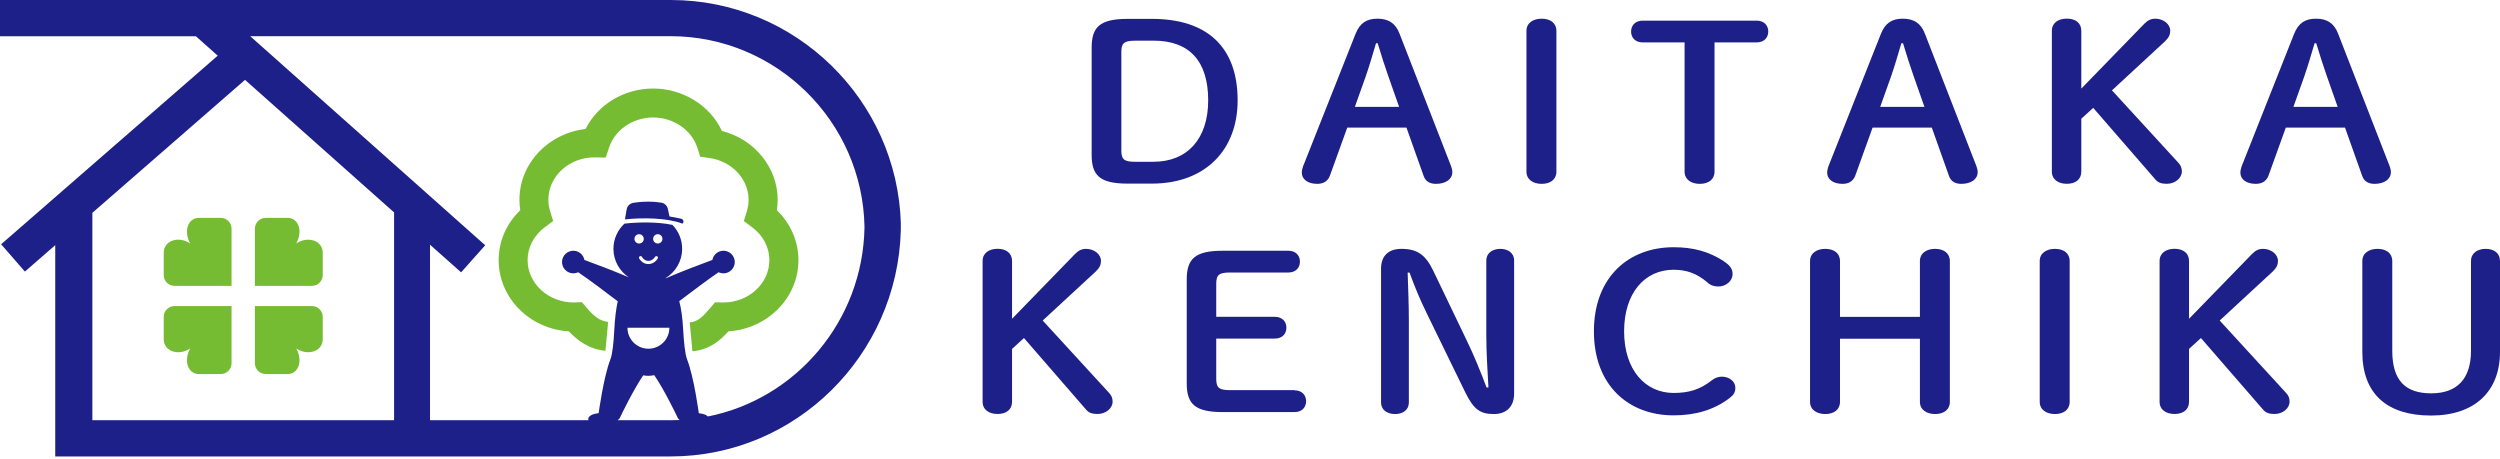 <svg width="800" height="147" viewBox="0 0 800 147" fill="none" xmlns="http://www.w3.org/2000/svg">
<path d="M368.659 6.041C386.157 6.041 396.043 14.94 396.043 32.116C396.043 48.003 385.694 58.755 368.579 58.755H360.827C351.846 58.755 349.329 56.077 349.329 49.513V15.283C349.329 8.719 351.846 6.041 360.827 6.041H368.659ZM363.102 13.027C359.598 13.027 358.833 13.914 358.833 16.652V48.144C358.833 50.882 359.598 51.768 363.102 51.768H369.122C379.855 51.768 386.62 44.519 386.62 32.116C386.62 19.712 380.761 13.007 369.122 13.007H363.102V13.027Z" fill="#1D2088"/>
<path d="M433.777 10.832C435.146 7.409 437.281 5.979 440.784 5.979C444.288 5.979 446.563 7.409 447.852 10.771L464.363 53.217C464.584 53.841 464.745 54.526 464.745 55.069C464.745 57.324 462.691 58.834 459.49 58.834C457.275 58.834 456.067 57.808 455.543 56.237L450.067 40.833H431.119L425.562 56.237C424.958 57.808 423.669 58.834 421.535 58.834C418.414 58.834 416.581 57.324 416.581 55.27C416.581 54.646 416.743 53.901 416.964 53.277L433.777 10.832ZM440.321 13.852C439.254 17.476 438.106 21.383 436.979 24.604L433.556 34.189H447.711L444.288 24.463C443.14 21.181 441.932 17.476 440.865 13.852H440.341H440.321Z" fill="#1D2088"/>
<path d="M488.465 9.885C488.465 7.348 490.599 5.979 493.338 5.979C496.076 5.979 498.049 7.348 498.049 9.885V54.928C498.049 57.465 496.076 58.834 493.338 58.834C490.599 58.834 488.465 57.465 488.465 54.928V9.885Z" fill="#1D2088"/>
<path d="M548.65 54.929C548.65 57.466 546.676 58.835 543.938 58.835C541.199 58.835 539.065 57.466 539.065 54.929V13.571H525.675C523.239 13.571 521.95 12 521.95 10.087C521.95 8.175 523.239 6.604 525.675 6.604H562.12C564.557 6.604 565.845 8.175 565.845 10.087C565.845 12 564.557 13.571 562.12 13.571H548.65V54.929Z" fill="#1D2088"/>
<path d="M601.888 10.832C603.257 7.409 605.391 5.979 608.895 5.979C612.398 5.979 614.674 7.409 615.962 10.771L632.473 53.217C632.695 53.841 632.856 54.526 632.856 55.069C632.856 57.324 630.802 58.834 627.601 58.834C625.386 58.834 624.178 57.808 623.654 56.237L618.177 40.833H599.23L593.672 56.237C593.068 57.808 591.78 58.834 589.645 58.834C586.524 58.834 584.692 57.324 584.692 55.27C584.692 54.646 584.853 53.901 585.075 53.277L601.888 10.832ZM608.432 13.852C607.365 17.476 606.217 21.383 605.089 24.604L601.666 34.189H615.821L612.398 24.463C611.251 21.181 610.042 17.476 608.975 13.852H608.452H608.432Z" fill="#1D2088"/>
<path d="M686.255 7.55C687.242 6.523 688.309 5.98 689.678 5.98C692.336 5.98 694.47 7.752 694.47 9.805C694.47 11.034 694.088 12 692.799 13.228L675.825 28.914L697.047 52.049C697.893 52.935 698.195 53.821 698.195 54.848C698.195 57.043 695.98 58.815 693.403 58.815C691.651 58.815 690.584 58.473 689.678 57.385L669.824 34.511L666.019 37.995V54.909C666.019 57.446 664.126 58.815 661.388 58.815C658.649 58.815 656.595 57.446 656.595 54.909V9.866C656.595 7.329 658.649 5.959 661.388 5.959C664.126 5.959 666.019 7.329 666.019 9.866V28.35L686.255 7.53V7.55Z" fill="#1D2088"/>
<path d="M734.117 10.832C735.486 7.409 737.621 5.979 741.124 5.979C744.628 5.979 746.903 7.409 748.192 10.771L764.703 53.217C764.924 53.841 765.085 54.526 765.085 55.069C765.085 57.324 763.031 58.834 759.83 58.834C757.615 58.834 756.407 57.808 755.883 56.237L750.406 40.833H731.459L725.902 56.237C725.298 57.808 724.009 58.834 721.875 58.834C718.754 58.834 716.921 57.324 716.921 55.27C716.921 54.646 717.082 53.901 717.304 53.277L734.117 10.832ZM740.661 13.852C739.594 17.476 738.446 21.383 737.318 24.604L733.895 34.189H748.051L744.628 24.463C743.48 21.181 742.272 17.476 741.205 13.852H740.681H740.661Z" fill="#1D2088"/>
<path d="M344.094 81.207C345.081 80.18 346.148 79.636 347.517 79.636C350.175 79.636 352.309 81.408 352.309 83.462C352.309 84.69 351.927 85.657 350.638 86.885L333.664 102.571L354.887 125.706C355.732 126.592 356.034 127.478 356.034 128.505C356.034 130.7 353.82 132.472 351.242 132.472C349.49 132.472 348.423 132.129 347.517 131.042L327.664 108.168L323.858 111.652V128.565C323.858 131.102 321.965 132.472 319.227 132.472C316.488 132.472 314.435 131.102 314.435 128.565V83.522C314.435 80.985 316.488 79.616 319.227 79.616C321.965 79.616 323.858 80.985 323.858 83.522V102.007L344.094 81.187V81.207Z" fill="#1D2088"/>
<path d="M414.226 124.901C416.662 124.901 417.951 126.471 417.951 128.384C417.951 130.297 416.662 131.867 414.226 131.867H391.251C382.271 131.867 379.754 129.189 379.754 122.625V89.482C379.754 82.918 382.271 80.24 391.251 80.24H412.253C414.689 80.24 415.978 81.811 415.978 83.724C415.978 85.636 414.689 87.207 412.253 87.207H393.466C389.963 87.207 389.198 88.093 389.198 90.832V101.382H407.923C410.36 101.382 411.649 102.953 411.649 104.866C411.649 106.779 410.36 108.349 407.923 108.349H389.198V121.216C389.198 123.954 389.963 124.84 393.466 124.84H414.246L414.226 124.901Z" fill="#1D2088"/>
<path d="M476.303 123.994C476.001 118.577 475.618 112.758 475.618 107.362V83.34C475.618 80.944 477.672 79.635 480.109 79.635C482.545 79.635 484.518 80.944 484.518 83.34V125.927C484.518 130.236 481.941 132.491 478.055 132.491C473.786 132.491 471.672 131.182 468.933 125.645L456.611 100.375C454.335 95.723 452.724 91.817 451.053 87.226H450.449C450.61 92.3 450.832 97.435 450.832 102.489V128.786C450.832 131.182 448.939 132.491 446.422 132.491C443.905 132.491 441.932 131.182 441.932 128.786V85.998C441.932 81.89 444.288 79.635 448.476 79.635C453.49 79.635 456.168 81.488 458.664 86.683L469.316 108.872C471.752 113.865 473.726 118.799 475.699 123.994H476.303Z" fill="#1D2088"/>
<path d="M551.61 83.602C553.663 84.971 554.429 86.059 554.429 87.71C554.429 89.904 552.294 91.676 549.938 91.676C548.569 91.676 547.502 91.394 546.354 90.368C542.931 87.428 539.589 86.32 535.542 86.32C526.34 86.32 519.715 93.71 519.715 106.033C519.715 118.356 526.481 125.745 535.542 125.745C540.334 125.745 543.978 124.719 547.784 121.698C548.69 120.953 549.838 120.53 550.985 120.53C553.341 120.53 555.315 122.041 555.315 124.094C555.315 125.464 554.791 126.349 553.643 127.235C548.549 131.202 542.468 132.914 535.542 132.914C521.165 132.914 510.05 123.39 510.05 106.013C510.05 88.636 521.225 79.112 535.542 79.112C541.864 79.112 546.797 80.481 551.589 83.562L551.61 83.602Z" fill="#1D2088"/>
<path d="M588.8 108.389V128.584C588.8 131.121 586.826 132.491 584.088 132.491C581.35 132.491 579.215 131.121 579.215 128.584V83.541C579.215 81.004 581.35 79.635 584.088 79.635C586.826 79.635 588.8 81.004 588.8 83.541V101.402H614.372V83.541C614.372 81.004 616.506 79.635 619.244 79.635C621.983 79.635 623.956 81.004 623.956 83.541V128.584C623.956 131.121 621.983 132.491 619.244 132.491C616.506 132.491 614.372 131.121 614.372 128.584V108.389H588.8Z" fill="#1D2088"/>
<path d="M652.709 83.541C652.709 81.004 654.844 79.635 657.582 79.635C660.321 79.635 662.294 81.004 662.294 83.541V128.584C662.294 131.121 660.321 132.491 657.582 132.491C654.844 132.491 652.709 131.121 652.709 128.584V83.541Z" fill="#1D2088"/>
<path d="M720.727 81.207C721.713 80.18 722.781 79.636 724.15 79.636C726.808 79.636 728.942 81.408 728.942 83.462C728.942 84.69 728.56 85.657 727.271 86.885L710.297 102.571L731.519 125.706C732.365 126.592 732.667 127.478 732.667 128.505C732.667 130.7 730.452 132.472 727.875 132.472C726.123 132.472 725.056 132.129 724.15 131.042L704.296 108.168L700.491 111.652V128.565C700.491 131.102 698.598 132.472 695.86 132.472C693.121 132.472 691.067 131.102 691.067 128.565V83.522C691.067 80.985 693.121 79.616 695.86 79.616C698.598 79.616 700.491 80.985 700.491 83.522V102.007L720.727 81.187V81.207Z" fill="#1D2088"/>
<path d="M755.944 83.541C755.944 81.004 758.078 79.635 760.817 79.635C763.555 79.635 765.528 81.004 765.528 83.541V112.234C765.528 121.879 769.797 125.866 778.012 125.866C786.227 125.866 790.718 121.275 790.718 112.234V83.541C790.718 81.004 792.771 79.635 795.429 79.635C798.087 79.635 800 81.004 800 83.541V112.577C800 125.242 791.926 132.974 777.932 132.974C763.938 132.974 755.944 126.128 755.944 112.577V83.541Z" fill="#1D2088"/>
<path d="M221.57 112.416L220.704 103.173C223.322 102.932 224.812 101.462 227.389 98.421L228.819 96.73L231.054 96.79C231.195 96.79 231.316 96.79 231.457 96.79C239.591 96.79 246.196 90.71 246.196 83.26C246.196 79.152 244.182 75.306 240.658 72.709L238.021 70.755L238.987 67.614C239.37 66.386 239.551 65.158 239.551 63.929C239.551 57.285 234.135 51.526 226.966 50.56L224.067 50.157L223.181 47.358C221.369 41.62 215.529 37.592 209.026 37.592C202.522 37.592 196.783 41.539 194.911 47.197L193.844 50.419L190.139 50.358C182.044 50.398 175.48 56.459 175.48 63.909C175.48 65.138 175.681 66.366 176.044 67.594L177.01 70.735L174.373 72.688C170.869 75.286 168.835 79.132 168.835 83.239C168.835 90.71 175.46 96.79 183.595 96.79C183.736 96.79 183.856 96.79 183.997 96.77L186.232 96.71L187.662 98.401C189.837 100.979 191.85 102.751 194.609 103.012L193.743 112.255C188.447 111.751 184.742 108.912 182.024 106.033C169.5 105.267 159.573 95.341 159.573 83.26C159.573 77.199 162.05 71.52 166.48 67.272C166.298 66.165 166.218 65.057 166.218 63.929C166.218 52.271 175.48 42.626 187.38 41.277C191.327 33.424 199.663 28.33 209.046 28.33C218.429 28.33 227.208 33.686 231.014 41.901C241.363 44.519 248.854 53.56 248.854 63.929C248.854 65.037 248.773 66.165 248.592 67.272C253.001 71.52 255.498 77.199 255.498 83.26C255.498 95.321 245.592 105.227 233.087 106.033C230.571 108.831 227.148 111.892 221.59 112.416H221.57Z" fill="#76BC33"/>
<path d="M74.098 73.192V91.475H55.836C53.943 91.475 52.392 89.924 52.392 88.032V80.904C52.392 76.857 57.265 75.467 60.849 77.904C58.715 74.038 60.044 69.709 63.729 69.709C66.004 69.709 68.642 69.709 70.675 69.729C72.568 69.729 74.098 71.279 74.098 73.172V73.192Z" fill="#76BC33"/>
<path d="M74.098 116.221V97.939H55.836C53.943 97.939 52.392 99.489 52.392 101.382V108.51C52.392 112.557 57.265 113.946 60.849 111.51C58.715 115.376 60.044 119.705 63.729 119.705C66.004 119.705 68.642 119.705 70.675 119.685C72.568 119.685 74.098 118.134 74.098 116.242V116.221Z" fill="#76BC33"/>
<path d="M81.569 73.192V91.475H99.831C101.724 91.475 103.275 89.924 103.275 88.032V80.904C103.275 76.857 98.402 75.467 94.818 77.904C96.952 74.038 95.623 69.709 91.938 69.709C89.663 69.709 87.025 69.709 84.992 69.729C83.099 69.729 81.569 71.279 81.569 73.172V73.192Z" fill="#76BC33"/>
<path d="M81.569 116.221V97.939H99.831C101.724 97.939 103.275 99.489 103.275 101.382V108.51C103.275 112.557 98.402 113.946 94.818 111.51C96.952 115.376 95.623 119.705 91.938 119.705C89.663 119.705 87.025 119.705 84.992 119.685C83.099 119.685 81.569 118.134 81.569 116.242V116.221Z" fill="#76BC33"/>
<path d="M217.986 69.99L214.241 69.266L213.757 67.071C213.596 65.943 212.751 65.037 211.643 64.856C210.677 64.695 209.287 64.534 207.435 64.534C205.401 64.534 203.81 64.715 202.683 64.896C201.555 65.077 200.669 65.984 200.508 67.131L199.985 70.212C205.723 69.568 213.616 69.729 218.389 71.561C218.529 71.44 218.65 71.259 218.691 71.058C218.791 70.574 218.469 70.091 217.966 69.99H217.986Z" fill="#1D2088"/>
<path d="M288.279 71.662C287.171 31.955 254.552 0 214.623 0H0V11.598H62.681L69.668 17.82L0.362 78.166L7.974 86.904L17.679 78.448V146.062H214.603C254.552 146.062 287.171 113.805 288.259 73.736V71.642L288.279 71.662ZM126.108 134.464H29.559V68.098L78.407 25.552L126.108 67.977V134.444V134.464ZM214.623 134.464H197.629C197.951 134.263 198.233 134.001 198.374 133.679C198.676 132.974 202.844 124.417 205.844 120.108C206.368 120.208 206.891 120.269 207.435 120.269C208.079 120.269 208.724 120.188 209.348 120.047C212.368 124.336 216.556 132.974 216.858 133.679C216.979 133.981 217.221 134.203 217.503 134.404C216.536 134.444 215.57 134.484 214.603 134.484L214.623 134.464ZM209.589 82.233C209.73 81.991 210.032 81.891 210.274 82.011C210.516 82.132 210.616 82.434 210.496 82.696C210.496 82.696 209.489 84.508 207.455 84.508C205.522 84.508 204.576 82.777 204.535 82.716C204.395 82.475 204.495 82.153 204.737 82.011C204.978 81.871 205.301 81.971 205.442 82.213C205.462 82.273 206.146 83.481 207.455 83.481C208.865 83.481 209.589 82.233 209.589 82.233ZM209.006 76.434C209.006 75.609 209.67 74.944 210.496 74.944C211.321 74.944 211.986 75.609 211.986 76.434C211.986 77.26 211.321 77.924 210.496 77.924C209.67 77.924 209.006 77.26 209.006 76.434ZM204.515 77.924C203.69 77.924 203.025 77.26 203.025 76.434C203.025 75.609 203.69 74.944 204.515 74.944C205.341 74.944 206.005 75.609 206.005 76.434C206.005 77.26 205.341 77.924 204.515 77.924ZM214.2 104.885C214.2 108.59 211.2 111.59 207.495 111.59C203.79 111.59 200.79 108.59 200.79 104.885H214.2ZM226.564 133.296C225.678 132.35 223.624 132.249 223.624 132.249C223.624 132.249 222.073 120.591 219.859 114.993C219.214 113.342 218.832 109.315 218.65 106.053C218.429 101.623 217.946 98.522 217.362 96.368C221.57 93.166 226.584 89.401 229.966 87.106C230.087 87.166 230.188 87.227 230.309 87.267C232.181 87.931 234.255 86.945 234.92 85.052C235.584 83.179 234.598 81.105 232.705 80.441C230.832 79.776 228.758 80.763 228.094 82.656C228.033 82.837 227.993 82.998 227.973 83.179C224.329 84.508 218.087 86.884 213.073 89.039C213.053 89.039 213.012 89.019 212.992 88.999C216.154 87.066 218.288 83.602 218.288 79.615C218.288 76.635 217.1 73.937 215.187 71.964C210.536 70.977 204.354 71.038 199.824 71.561C197.669 73.575 196.3 76.434 196.3 79.615C196.3 83.441 198.253 86.763 201.213 88.737C196.32 86.663 190.501 84.448 186.998 83.179C186.957 82.998 186.937 82.817 186.877 82.656C186.212 80.783 184.158 79.776 182.266 80.441C180.393 81.105 179.386 83.159 180.051 85.052C180.715 86.925 182.769 87.931 184.662 87.267C184.783 87.227 184.903 87.166 185.004 87.106C188.427 89.421 193.481 93.207 197.689 96.428C197.186 98.563 196.763 101.644 196.542 106.033C196.381 109.295 195.998 113.322 195.334 114.973C193.139 120.591 191.568 132.229 191.568 132.229C191.568 132.229 188.931 132.37 188.326 133.699C188.186 134.021 188.206 134.283 188.326 134.464H137.605V78.307L147.552 87.146L155.264 78.488L80.058 11.578H214.543C248.431 11.578 276.077 38.902 276.64 72.689C276.157 102.731 254.713 127.699 226.503 133.276L226.564 133.296Z" fill="#1D2088"/>
</svg>
